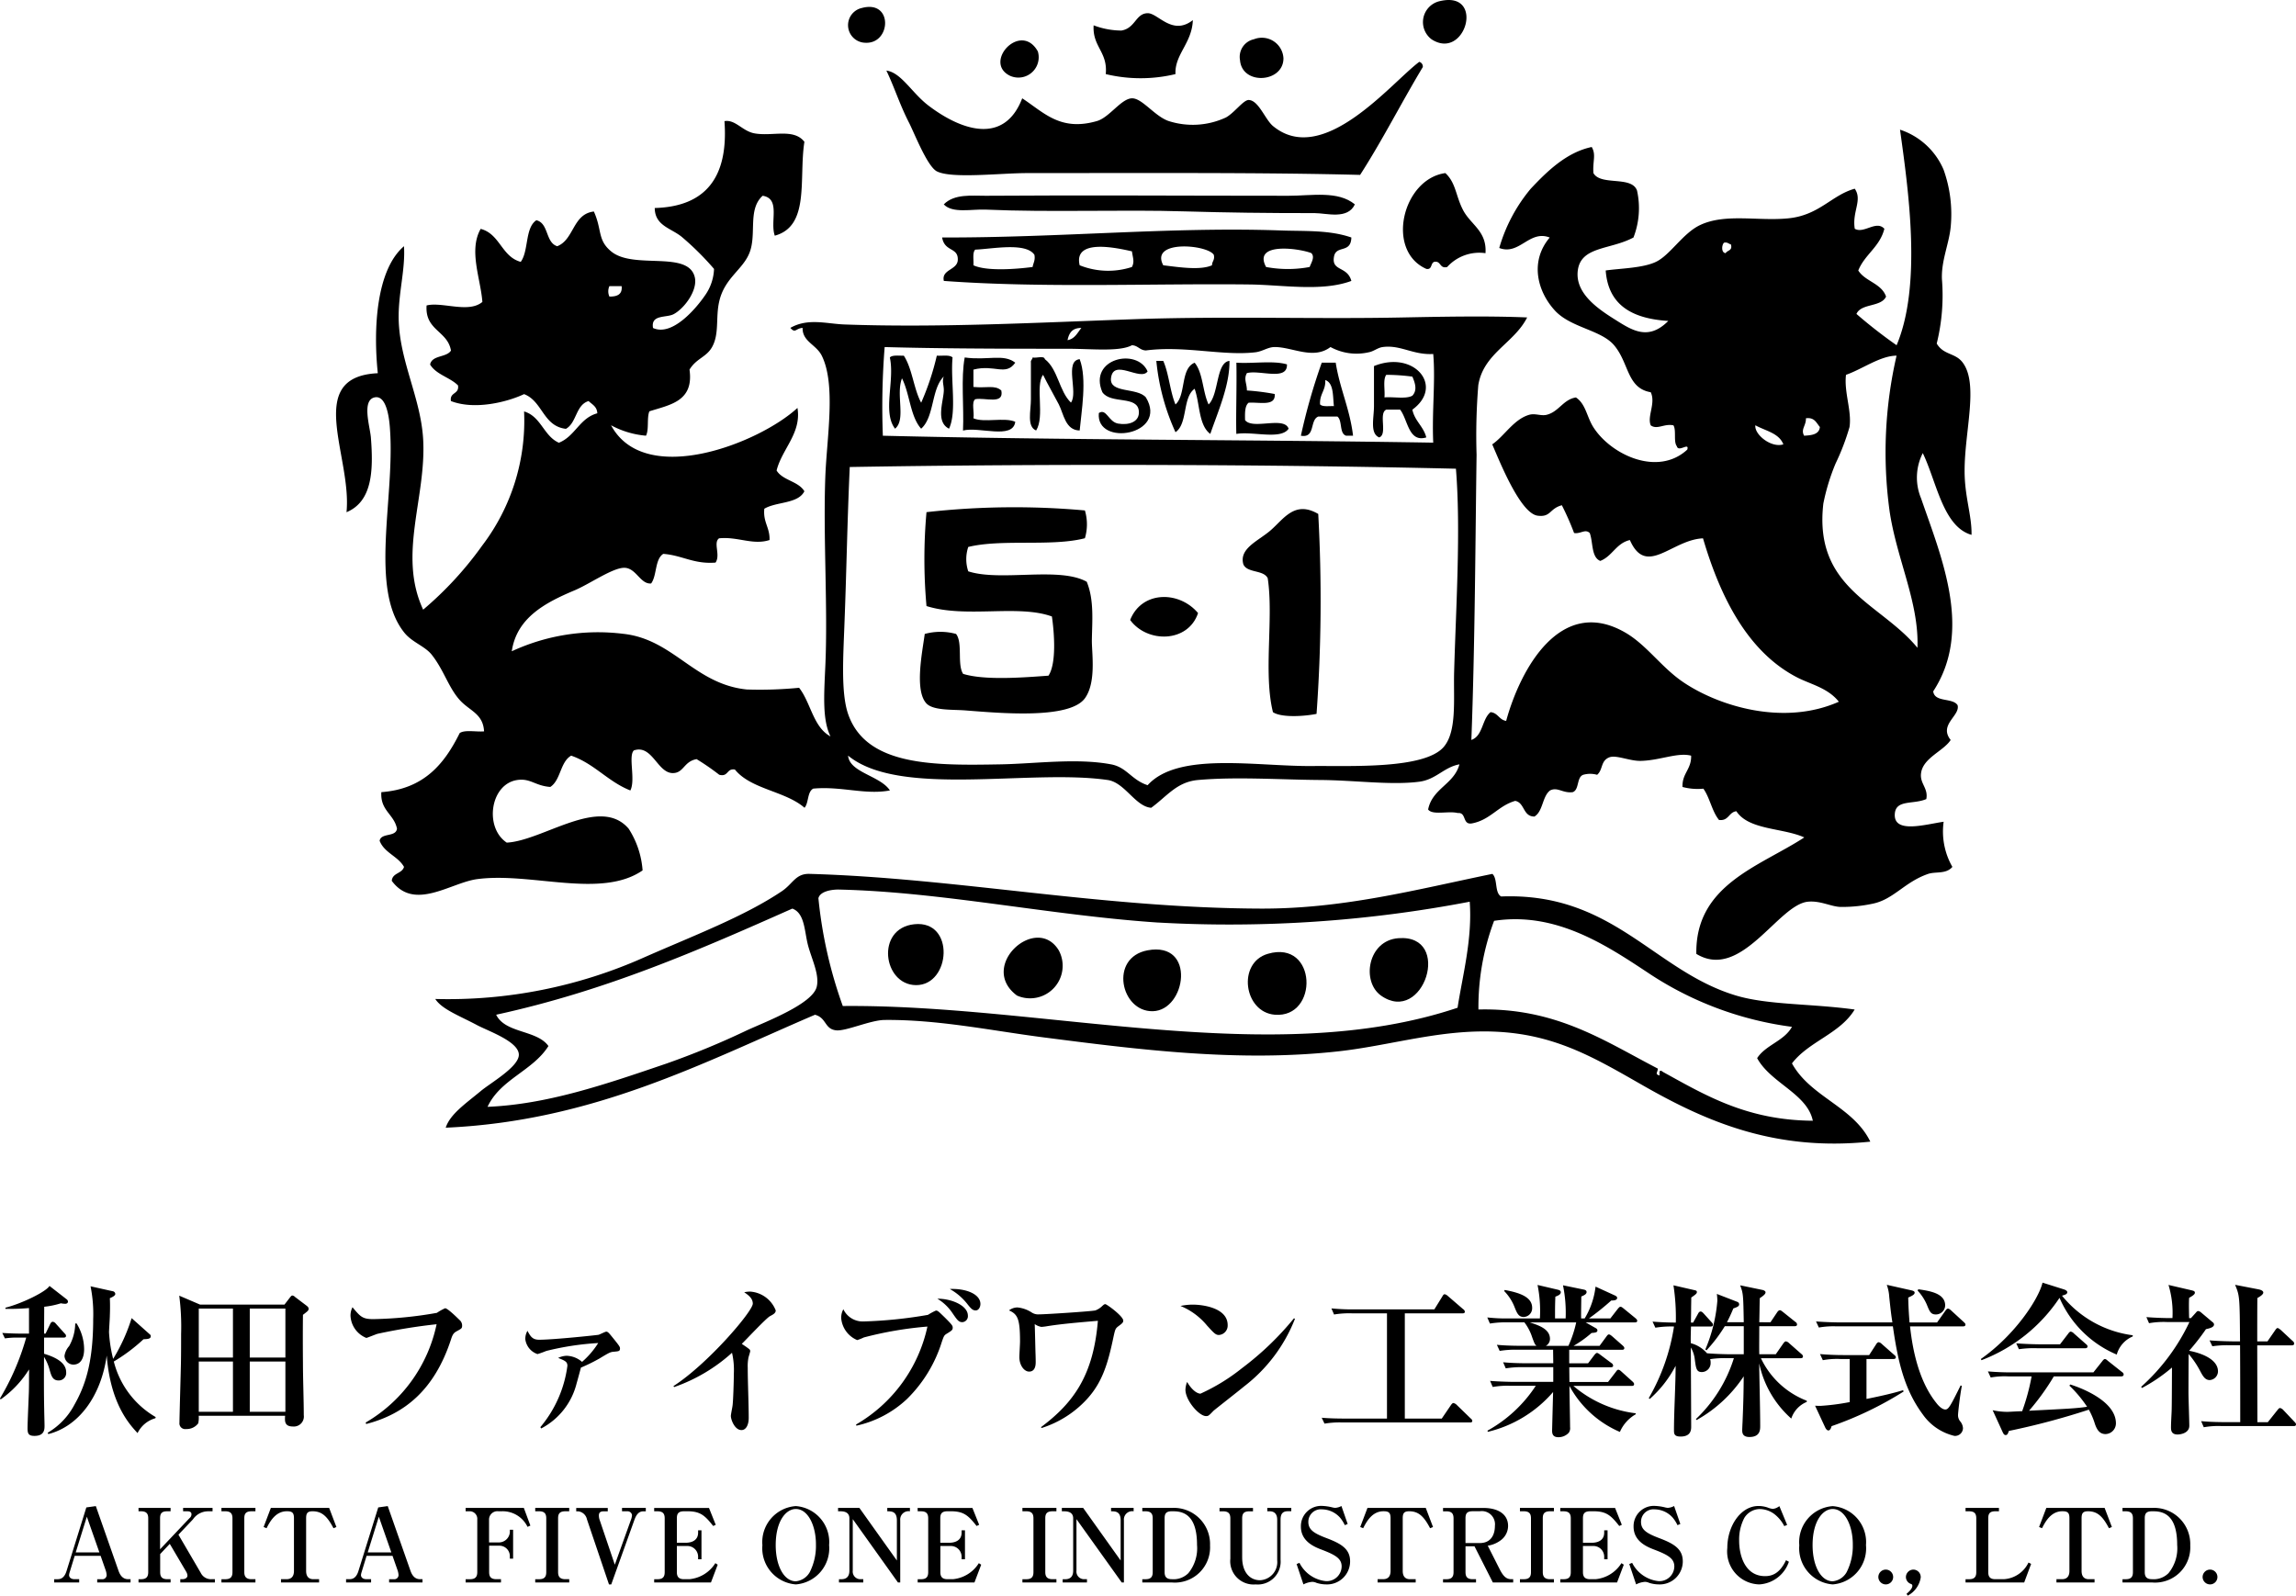 <svg xmlns="http://www.w3.org/2000/svg" width="194.88" height="135.449" viewBox="0 0 194.88 135.449">
  <g id="グループ_946" data-name="グループ 946" transform="translate(-1740.476 408.875)">
    <path id="パス_1400" data-name="パス 1400" d="M2312.311,28.215c3.849-.886,2.138,5.117-.732,3.244A1.825,1.825,0,0,1,2312.311,28.215Z" transform="translate(-449.599 -437)" fill-rule="evenodd"/>
    <path id="パス_1383" data-name="パス 1383" d="M2263.238,28.8c2.656-.707,2.478,3.057.3,2.955A1.494,1.494,0,0,1,2263.238,28.8Z" transform="translate(-449.599 -437)" fill-rule="evenodd"/>
    <path id="パス_1384" data-name="パス 1384" d="M2296.5,31.459a1.835,1.835,0,0,1,2.512,1.626c-.008,2.07-3.516,2.3-3.687.145A1.528,1.528,0,0,1,2296.5,31.459Z" transform="translate(-449.599 -437)" fill-rule="evenodd"/>
    <path id="パス_1385" data-name="パス 1385" d="M2278.165,32.489a1.725,1.725,0,0,1-2.359,2.07C2273.473,33.426,2276.717,29.892,2278.165,32.489Z" transform="translate(-449.599 -437)" fill-rule="evenodd"/>
    <path id="パス_1401" data-name="パス 1401" d="M2312.754,42.818c.894.826.869,1.891,1.482,3.1.656,1.294,2.052,1.8,1.924,3.7a3.663,3.663,0,0,0-3.253,1.175c-.57.136-.527-.358-.885-.443-.613-.111-.281.715-.886.6C2307.654,49.4,2309.127,43.312,2312.754,42.818Z" transform="translate(-449.599 -437)" fill-rule="evenodd"/>
    <path id="パス_1386" data-name="パス 1386" d="M2305.073,45.475c-.613,1.312-2.4.741-3.4.741-4.258,0-7.426-.043-10.942-.145-5.467-.17-11.445.094-17-.153-1.192-.051-2.81.341-3.551-.443.9-.919,2.4-.724,3.551-.732,8.371-.06,16.63,0,25.716,0C2301.412,44.743,2303.643,44.292,2305.073,45.475Z" transform="translate(-449.599 -437)" fill-rule="evenodd"/>
    <path id="パス_1387" data-name="パス 1387" d="M2266.789,58.316c.723,1.107.834,2.81,1.473,3.994a22.4,22.4,0,0,0,1.328-3.994c.468.034,1.09-.093,1.337.154-.187,1.933.375,4.606-.3,6.045-1.167-.579-.468-2.316-.443-3.244.009-.451-.17-.792,0-1.184-1.073,1.039-.792,3.441-1.924,4.428-.928-1.03-.963-2.971-1.627-4.274-.536,1.388.358,3.5-.587,4.274-1.082-1.4-.009-4.078-.443-6.045C2265.818,58.24,2266.363,58.333,2266.789,58.316Z" transform="translate(-449.599 -437)" fill-rule="evenodd"/>
    <path id="パス_1388" data-name="パス 1388" d="M2271.957,58.47c1.959.272,3.287-.341,4.292.442-.817,1.167-1.754.12-3.551.588v1.473c1.1.111,1.831-.187,2.367.3.256,1.243-1.405.571-2.214.741-.34.247-.059,1.124-.153,1.618.886.4,2.674-.111,3.551.3-.2,1.533-3.074.383-4.436.741C2271.906,62.642,2271.625,60.241,2271.957,58.47Z" transform="translate(-449.599 -437)" fill-rule="evenodd"/>
    <path id="パス_1389" data-name="パス 1389" d="M2280.975,62.3c.639-.843-.588-3.533.741-3.687.647,1.669.136,4.53,0,6.055-1.218-.017-1.354-1.4-1.771-2.214-.443-.852-.946-1.712-1.337-2.512-.69.928.17,3.525-.588,4.726-.809-.332-.443-1.652-.443-2.657v-3.1c-.042-.238.137-.255.145-.442.307.085.971-.188,1.039.144C2279.877,59.466,2279.97,61.339,2280.975,62.3Z" transform="translate(-449.599 -437)" fill-rule="evenodd"/>
    <path id="パス_1390" data-name="パス 1390" d="M2287.481,59.653c-.6.869-2.921-1.158-3.108.588-.128,1.294,2.222.758,2.963,1.618,1.941,3.21-4.275,4.232-3.994,1.328.647-.426.809.741,1.627.894.919.162,1.839-.136,1.771-1.039-.094-1.379-2.384-.579-3.1-1.626C2282.423,58.555,2286.6,57.61,2287.481,59.653Z" transform="translate(-449.599 -437)" fill-rule="evenodd"/>
    <path id="パス_1391" data-name="パス 1391" d="M2288.222,58.759h.587c.486,1.1.571,2.589,1.039,3.7.911-.818.4-3.049,1.626-3.543.716.852.673,2.47,1.184,3.543.886-.86.622-3.568,1.771-3.7.034,2.061-.988,4.334-1.626,6.2-1-.732-.877-2.563-1.329-3.832-1.047.733-.57,2.972-1.626,3.687A18.949,18.949,0,0,1,2288.222,58.759Z" transform="translate(-449.599 -437)" fill-rule="evenodd"/>
    <path id="パス_1392" data-name="パス 1392" d="M2295.017,58.912c1.379.094,3.15-.2,4.292.145.059,1.439-2.317.443-3.4.741-.29.519,0,.851,0,1.473a20.083,20.083,0,0,1,2.359.3c.1,1.082-1.295.673-2.214.741-.324.264-.315.869-.3,1.473.63.852,3.321-.358,3.695.732-.655.971-3.057.2-4.436.443C2294.966,63.442,2295.059,60.9,2295.017,58.912Z" transform="translate(-449.599 -437)" fill-rule="evenodd"/>
    <path id="パス_1402" data-name="パス 1402" d="M2302.119,62.455c.212.221.757.127,1.175.144-.1-.877-.009-1.958-.733-2.214C2302.612,61.271,2302.067,61.561,2302.119,62.455Zm1.328-3.543c.349,2.214,1.2,3.917,1.473,6.2h-.587c-.6-.187-.3-1.277-.741-1.626h-1.627c-.741.3-.221,1.848-1.473,1.626a50.8,50.8,0,0,1,1.771-6.2Z" transform="translate(-449.599 -437)" fill-rule="evenodd"/>
    <path id="パス_1403" data-name="パス 1403" d="M2307.585,61.859c.767-.068,1.831.161,2.368-.145.442-.468.23-1.09,0-1.618a17.008,17.008,0,0,0-2.214-.153C2307.441,60.343,2307.645,61.237,2307.585,61.859Zm2.368,1.039c.2.97.945,1.413,1.183,2.358-1.515.46-1.558-1.515-2.222-2.358h-1.175c-.682.306.136,2.1-.6,2.358-.809-.332-.443-1.652-.443-2.657V59.2C2310.08,57.822,2312.7,60.9,2309.953,62.9Z" transform="translate(-449.599 -437)" fill-rule="evenodd"/>
    <path id="パス_1393" data-name="パス 1393" d="M2301.965,71.753a134.086,134.086,0,0,1-.144,16.971c-.963.2-2.955.35-3.7-.144-.826-3.321.068-7.971-.443-11.368-.349-.733-1.746-.426-2.069-1.184-.375-1.311,1.183-1.95,2.214-2.8C2299,72.256,2299.913,70.553,2301.965,71.753Z" transform="translate(-449.599 -437)" fill-rule="evenodd"/>
    <path id="パス_1394" data-name="パス 1394" d="M2291.764,80.167c-.843,2.529-4.309,2.571-5.765.587C2286.987,78.259,2290.163,78.259,2291.764,80.167Z" transform="translate(-449.599 -437)" fill-rule="evenodd"/>
    <path id="パス_1405" data-name="パス 1405" d="M2267.674,106.581c3.491-.375,3.108,5.194.145,5.169C2265.017,111.724,2264.379,106.93,2267.674,106.581Z" transform="translate(-449.599 -437)" fill-rule="evenodd"/>
    <path id="パス_1406" data-name="パス 1406" d="M2308.769,107.765c4.641-.349,2.137,7.434-1.482,4.87C2305.618,111.443,2306.163,107.961,2308.769,107.765Z" transform="translate(-449.599 -437)" fill-rule="evenodd"/>
    <path id="パス_1407" data-name="パス 1407" d="M2276.394,112.635c-3.347-2.486,1.643-6.982,3.551-3.831A2.763,2.763,0,0,1,2276.394,112.635Z" transform="translate(-449.599 -437)" fill-rule="evenodd"/>
    <path id="パス_1408" data-name="パス 1408" d="M2287.481,108.795c4.147-.775,3.27,5.1.443,5.169C2285.2,114.023,2284.2,109.408,2287.481,108.795Z" transform="translate(-449.599 -437)" fill-rule="evenodd"/>
    <path id="パス_1409" data-name="パス 1409" d="M2297.682,109.093c4.2-1.235,4.351,5.484.588,5.169C2295.647,114.04,2295.068,109.859,2297.682,109.093Z" transform="translate(-449.599 -437)" fill-rule="evenodd"/>
    <path id="パス_1395" data-name="パス 1395" d="M2291.321,29.833c-.068,1.958-1.558,2.92-1.473,4.581a12.648,12.648,0,0,1-5.918,0c.179-1.9-1.141-2.308-1.03-4.139a6.7,6.7,0,0,0,2.358.443c1.192-.2,1.2-1.447,2.223-1.473C2288.366,29.228,2289.576,31.2,2291.321,29.833Z" transform="translate(-449.599 -437)" fill-rule="evenodd"/>
    <path id="パス_1396" data-name="パス 1396" d="M2310.54,33.375a.412.412,0,0,1,.3.443c-1.814,3.014-3.431,6.216-5.322,9.154-8.183-.213-18.052-.154-28.237-.154-2.307,0-6.412.494-7.68-.144-.818-.409-1.916-3.245-2.368-4.13-.8-1.559-1.243-3.015-1.924-4.428,1.252.162,2.154,1.882,3.551,2.955,2.708,2.069,6.42,3.448,7.979-.6,1.847,1.209,3.244,2.835,6.361,1.924,1.047-.315,2.043-1.9,2.954-1.924.86-.018,1.925,1.515,3.1,1.924a6.676,6.676,0,0,0,4.879-.3c.724-.4,1.473-1.482,1.925-1.482.843.017,1.4,1.661,2.069,2.214C2302.391,42.342,2308.156,35.155,2310.54,33.375Z" transform="translate(-449.599 -437)" fill-rule="evenodd"/>
    <path id="パス_1397" data-name="パス 1397" d="M2262.2,67.768c-.213,4.667-.273,8.763-.443,13.131-.1,2.844-.324,5.995.3,7.825,1.533,4.479,7.374,4.386,13.011,4.284,2.947-.06,6.412-.545,9.308,0,1.345.247,1.728,1.32,3.108,1.771,2.6-2.878,9.264-1.576,14.041-1.627,3.1-.034,9.444.29,11.087-1.618,1.133-1.319.826-4.01.886-6.352.153-5.5.579-12.041.153-17.269C2297.869,67.538,2278.727,67.487,2262.2,67.768Zm79.243-1.924c-.374-.962-1.524-1.141-2.376-1.618C2338.964,65.009,2340.42,66.176,2341.442,65.844Zm1.763-.733c.656-.034,1.277-.11,1.337-.74-.3-.341-.443-.835-1.184-.741C2343.375,64.286,2342.9,64.549,2343.205,65.111Zm7.246,6.344a36.54,36.54,0,0,1,.6-13.139c-1.388.009-2.9,1.141-4.292,1.627-.179,1.481.5,3.048.3,4.428a19.677,19.677,0,0,1-1.184,3.1,17.808,17.808,0,0,0-1.039,3.4c-.834,7.238,4.88,8.447,7.988,12.245C2352.972,79.255,2351.048,75.568,2350.451,71.455Zm-43.01-13.871c-.443.06-.758.366-1.184.443a4.614,4.614,0,0,1-3.253-.443c-1.456,1.107-3.219,0-4.734,0-.571,0-1.022.366-1.627.443-2.759.332-6.02-.579-9.307-.154-.528-.017-.664-.417-1.184-.442-1.064.57-3.406.3-5.466.3-5.655,0-11.045-.017-15.524-.145a64.247,64.247,0,0,0-.153,7.527c15.378.375,30.672.324,46.715.588-.119-2.657.2-5.22,0-7.527C2310.012,58.274,2308.948,57.38,2307.441,57.584ZM2280.686,57c.63-.11.843-.638,1.175-1.038C2281.248,55.966,2280.847,56.2,2280.686,57ZM2241.8,53.3c.647.008,1.115-.171,1.038-.886H2241.8A1.071,1.071,0,0,0,2241.8,53.3Zm94.749-3.687c.137-.264.6-.188.443-.741-.2-.043-.281-.213-.587-.145C2336.205,48.915,2336.154,49.6,2336.554,49.614Zm-78.2-9.444c-.485,3.142.486,7.144-2.512,7.962-.425-1.209.52-3.142-1.03-3.389-1.337,1.209-.426,3.406-1.192,5.015-.613,1.329-2.078,2.053-2.5,3.986-.306,1.345.026,2.724-.6,3.84-.485.869-1.328.954-1.916,1.916.384,2.7-1.652,2.98-3.406,3.542-.23.554-.017,1.559-.289,2.069a7.58,7.58,0,0,1-2.964-.885c2.879,5.348,12.6,1.507,15.822-1.473.357,2.137-1.32,3.491-1.771,5.313.519.852,1.847.9,2.358,1.763-.545,1.081-2.375.869-3.4,1.482-.119,1.149.477,1.583.443,2.656-1.405.46-2.7-.306-4.284-.144-.519.374.145,1.413-.3,2.06-1.865.145-2.827-.621-4.436-.74-.724.459-.528,1.839-1.03,2.512-.9.085-1.252-1.269-2.223-1.329s-3,1.38-4.283,1.916c-2.487,1.047-4.905,2.325-5.322,5.169a17.384,17.384,0,0,1,9.46-1.482c4.266.46,6.046,4.275,10.491,4.726a34.045,34.045,0,0,0,4.437-.145c1,1.278,1.192,3.338,2.665,4.13-.681-1.379-.562-3.355-.443-5.9.23-4.981-.187-10.925,0-16.085.119-3.338.928-7.868-.3-10.338-.477-.953-1.652-1.192-1.626-2.358-.6.042-.6.5-1.039,0,1.49-.852,3.057-.35,4.581-.29,8.047.29,16.452-.162,24.694-.451,7.715-.264,15.43.008,22.762-.145,3.108-.06,7.178-.145,10.5,0-1.1,2.188-3.712,3.04-4.147,5.756a53.024,53.024,0,0,0-.145,5.9c-.1,6.9-.136,16.154-.442,24.209.987-.34.894-1.762,1.626-2.358.63.051.724.655,1.328.741,1.193-4.369,4.59-10.636,10.057-7.528,1.865,1.056,3.117,3.006,5.024,4.275,3.057,2.043,8.524,3.687,13.156,1.626-.936-1.184-2.418-1.482-3.551-2.069-4.13-2.137-6.48-6.7-7.978-11.8-2.657.11-4.812,3.321-6.208.144-1.167.273-1.482,1.371-2.512,1.772-.775-.315-.6-1.584-.894-2.368-.392-.374-.775.094-1.329,0a23.365,23.365,0,0,0-1.039-2.358c-1.072.289-.919,1.038-2.06.885-1.482-.2-3.245-4.666-3.849-6.054,1.013-.69,1.814-2.112,3.108-2.5.511-.161,1,.1,1.473,0,1.065-.238,1.431-1.311,2.521-1.481.834.545.919,1.635,1.473,2.512,1.473,2.333,5.458,4.24,7.979,1.916.2-.665-.75.264-.886-.29-.3-.392-.026-1.354-.289-1.771-.784-.17-1.38.4-1.925,0-.324-.758.443-1.882,0-2.81-2.035-.349-1.822-2.461-3.108-3.985-1.107-1.312-3.67-1.482-5.024-2.947-1.524-1.66-2.137-4.2-.443-6.2-1.737-.681-2.563,1.542-4.283.886A13.79,13.79,0,0,1,2320,44.147c1.32-1.4,2.989-3.083,5.177-3.543.392.673.068,1.193.145,2.214.621,1.107,3.244.2,3.7,1.482a6.9,6.9,0,0,1-.3,3.985c-1.967,1.056-4.462.733-4.726,2.8-.247,1.916,1.678,3.236,3.1,4.13,1.473.928,2.861,1.882,4.581.153-3.014-.187-5.1-1.3-5.313-4.283,1.26-.179,3.176-.2,4.283-.741,1.192-.579,2.256-2.4,3.7-3.1,2.155-1.038,4.965-.323,7.537-.587,2.614-.264,3.678-1.984,5.62-2.512.672.979-.239,1.933,0,3.4.783.452,1.813-.757,2.512,0-.384,1.542-1.669,2.18-2.214,3.543.587.936,1.967,1.081,2.358,2.214-.417.911-2.111.553-2.512,1.473a41.607,41.607,0,0,0,3.407,2.657c2.145-5.084,1.021-13.054.289-18.3a6.084,6.084,0,0,1,3.7,3.4,11.234,11.234,0,0,1,.6,4.871c-.145,1.447-.809,2.861-.741,4.428a17.058,17.058,0,0,1-.443,5.458c.6,1.005,1.584.766,2.214,1.626,1.354,1.823.153,5.8.153,9.154-.008,2.214.622,3.8.588,5.459-2.427-.69-2.963-4.522-4.138-6.94a4.58,4.58,0,0,0-.145,3.84c1.711,4.973,4.411,11.223,1.03,16.383.119.963,1.652.52,2.069,1.176.239.9-1.626,1.652-.587,2.954-.613.946-2.342,1.516-2.512,2.81-.128.886.63,1.278.443,2.206-1.082.468-2.53.034-2.666,1.184-.2,1.805,2.546.97,4.139.74a6.044,6.044,0,0,0,.741,3.832c-.537.639-1.423.375-2.07.6-1.95.673-2.878,2.1-4.581,2.5a12.439,12.439,0,0,1-2.81.3c-.817-.009-1.737-.554-2.81-.443-2.538.264-5.663,6.744-9.461,4.428-.1-5.876,5.374-7.417,9.163-9.886-1.831-.826-4.709-.613-5.765-2.223-.656.077-.639.843-1.473.741-.6-.732-.775-1.882-1.328-2.657a4.985,4.985,0,0,1-1.772-.144c-.042-1.167.767-1.491.733-2.657-1.15-.3-2.649.409-4.284.443-.945.017-2.077-.528-2.665-.3-.749.3-.519,1.047-1.03,1.481a2.166,2.166,0,0,0-1.184,0c-.57.213-.315,1.26-.885,1.473-.852.111-1.286-.468-1.925-.144-.673.511-.587,1.771-1.328,2.214-.988,0-.809-1.167-1.627-1.329-1.456.409-2.111,1.627-3.7,1.916-.809.119-.418-.962-1.184-.885-.783-.2-2.137.212-2.512-.3.358-1.8,2.2-2.129,2.657-3.832-1.32.238-1.976,1.285-3.4,1.473-2.384.315-5.518-.128-8.421-.145-3.424-.026-7.1-.289-10.355,0-1.8.153-2.623,1.362-3.985,2.359-1.346-.1-2.24-2.155-3.7-2.359-6.565-.954-17.661,1.524-22.029-2.069.128,1.447,2.725,1.7,3.551,2.955-2.086.4-4.121-.375-6.506-.154-.519.273-.374,1.2-.741,1.627-1.626-1.422-4.547-1.559-5.909-3.245-.716-.127-.537.648-1.329.443a20.273,20.273,0,0,0-1.924-1.328c-1.116.2-1.082,1.218-2.069,1.183-1.269-.059-1.712-2.443-3.253-1.924-.5.468.162,2.5-.3,3.4-1.908-.75-3.049-2.274-5.024-2.955-.937.536-.877,2.078-1.771,2.657-1.286-.094-1.686-.758-2.81-.588-2.291.341-2.811,4.036-.886,5.314,3.082-.162,7.919-4.028,10.346-1.184a7.529,7.529,0,0,1,1.184,3.542c-3.534,2.436-9.461.128-14.042.741-2.248.3-5.331,2.742-7.247.145.051-.69.877-.6,1.039-1.184-.511-.911-1.669-1.183-2.069-2.214.119-.706,1.38-.289,1.473-1.03-.247-1.235-1.43-1.524-1.328-3.1,3.627-.264,5.364-2.418,6.65-5.015.443-.3,1.4-.085,2.069-.145-.085-1.516-1.226-1.729-2.069-2.665-.953-1.065-1.345-2.538-2.367-3.832-.588-.749-1.7-1.064-2.359-1.916-2.946-3.73-.792-11.3-1.183-17.124-.026-.375-.145-3.091-1.329-2.81-1.09.264-.374,2.478-.3,3.4.23,2.887.094,5.442-2.069,6.344.477-4.76-3.645-11.5,2.657-11.8-.4-3.823-.119-8.788,2.222-10.78.128,1.975-.494,4-.451,6.2.077,3.576,1.873,6.667,2.078,10.184.281,4.981-2.172,9.793,0,14.468a29.742,29.742,0,0,0,5.024-5.459,17.477,17.477,0,0,0,3.542-11.368c1.448.426,1.661,2.087,2.955,2.657,1.379-.545,1.754-2.095,3.261-2.5-.025-.579-.443-.75-.741-1.039-1.1.332-1,1.847-1.924,2.358-1.942-.221-1.976-2.35-3.551-2.946-1.465.69-4.215,1.363-6.208.588-.127-.775.724-.554.6-1.329-.69-.689-1.848-.911-2.368-1.771.162-.817,1.388-.579,1.771-1.184-.281-1.686-2.222-1.7-2.069-3.831,1.32-.333,3.568.689,4.735-.3-.145-1.976-1.184-4.377-.145-6.2,1.643.426,1.771,2.359,3.4,2.8.689-.928.349-2.887,1.328-3.534,1.064.256.758,1.89,1.771,2.206,1.448-.571,1.3-2.734,3.108-2.947.707,1.55.29,2.419,1.473,3.389,1.908,1.576,6.574-.136,7.1,2.214.239,1.082-.868,2.6-1.78,3.1-.621.349-1.975,0-1.771,1.184,1.644.757,3.7-1.712,4.437-2.8a4.141,4.141,0,0,0,.741-2.214,24.571,24.571,0,0,0-2.666-2.657c-.928-.809-2.35-.962-2.367-2.512,4.317-.119,6.267-2.6,5.918-7.374.911-.162,1.507.826,2.512,1.03C2255.625,39.736,2257.439,38.978,2258.358,40.17Z" transform="translate(-449.599 -437)" fill-rule="evenodd"/>
    <path id="パス_1398" data-name="パス 1398" d="M2297.537,50.789a10.005,10.005,0,0,0,3.7,0c.119-.341.468-.835.145-1.175C2300.441,49.222,2296.371,48.626,2297.537,50.789Zm-8.728-.145c1.456.179,3.159.434,4.139,0,0-.349.255-.434.153-.886C2292.564,48.881,2287.651,48.456,2288.809,50.644Zm-7.093,0a6.5,6.5,0,0,0,4.436.145c.239-.469.068-.792,0-1.329C2285.037,49.213,2281.154,48.294,2281.716,50.644Zm-8.865-1.328c-.255.247-.119.868-.153,1.328,1.133.528,3.67.324,5.024.145.051-.341.239-.554.153-1.031C2277.152,48.668,2274.256,49.264,2272.851,49.316Zm31.924-1.031c-.034,1.388-1.294.613-1.473,1.627-.23,1.268,1.133.783,1.473,2.06-2.52.937-5.875.324-8.719.3-8.218-.093-17.525.315-25.87-.3-.221-.987,1.141-.911,1.184-1.771.051-1.115-1.116-.664-1.329-1.916,10.27.017,19.39-.919,28.671-.6C2300.714,47.766,2302.859,47.621,2304.775,48.285Z" transform="translate(-449.599 -437)" fill-rule="evenodd"/>
    <path id="パス_1399" data-name="パス 1399" d="M2282.159,71.455a4.127,4.127,0,0,1,0,2.359c-2.819.732-7.051.043-9.9.741a3.251,3.251,0,0,0,0,2.069c2.751.894,7.715-.426,10.057.886.647,1.567.451,3.414.434,5.015,0,1.107.375,3.534-.587,4.871-1.312,1.814-7.238,1.26-10.2,1.03-1.081-.076-2.682.017-3.253-.587-1.03-1.1-.349-4.369-.144-5.9a5.012,5.012,0,0,1,2.657,0c.587.749.076,2.588.6,3.389,1.83.57,5.168.306,7.246.153.681-1.03.5-3.585.29-5.024-2.879-1.047-7.289.17-10.645-.886a44.656,44.656,0,0,1,0-7.97A66.787,66.787,0,0,1,2282.159,71.455Z" transform="translate(-449.599 -437)" fill-rule="evenodd"/>
    <path id="パス_1404" data-name="パス 1404" d="M2330.2,110.864c-3.679-2.435-8-5.381-13.309-4.572a20.787,20.787,0,0,0-1.329,7.527c6.608-.162,10.712,2.682,15.226,5.016-.017.366-.281.459.153.587-.043-.426.034-.5.289-.3,3.619,1.993,7.128,4.1,12.714,4.139-.469-2.291-3.585-3.2-4.726-5.314.741-1.133,2.29-1.448,2.955-2.657A28.69,28.69,0,0,1,2330.2,110.864Zm-98.011,3.4c.775,1.592,3.457,1.277,4.436,2.657-1.328,2.111-4.079,2.81-5.168,5.16,5.049-.213,9.886-1.865,15.225-3.687a68.624,68.624,0,0,0,6.795-2.81c1.6-.733,5.561-2.231,5.918-3.687.256-1.039-.434-2.368-.741-3.543s-.264-2.716-1.328-3.1C2249.451,108.752,2241.541,112.227,2232.191,114.262Zm56.175-7.826c-9.154-.613-18.325-2.6-27.053-2.8-.562-.017-1.618.119-1.771.732a37.909,37.909,0,0,0,2.069,9.154c17.056-.162,36.488,5.407,52.182.145.409-2.674,1.269-5.825,1.03-9A108.337,108.337,0,0,1,2288.366,106.436Zm28.382-4.13c.468.418.17,1.6.741,1.916,9.52-.366,12.969,6.327,19.951,8.413,2.708.809,6.352.673,10.057,1.184-1.244,2.061-3.892,2.7-5.322,4.573,1.575,2.861,5.2,3.661,6.65,6.642-8.072.843-13.9-1.695-19.219-4.726-4.777-2.725-8.515-5.024-15.225-4.573-3.645.247-7.094,1.226-10.636,1.626-8.524.954-17.065-.144-25.137-1.183-4.4-.571-8.89-1.516-13.446-1.473-1.209.008-3.321.987-4.138.877-.971-.119-.784-1.056-1.772-1.32-9.486,4.062-18.835,9.035-31.344,9.588.366-1.141,1.669-2.027,2.963-3.1.843-.707,3.244-2.061,3.244-3.092,0-1.115-2.554-1.992-3.542-2.512-1.5-.8-2.989-1.345-3.551-2.222a40.816,40.816,0,0,0,17.737-3.534c4.233-1.865,8.465-3.457,11.675-5.611.945-.631,1.167-1.516,2.367-1.474,12.4.349,24.78,2.9,38.285,2.947C2304.1,105.278,2310.259,103.643,2316.748,102.306Z" transform="translate(-449.599 -437)" fill-rule="evenodd"/>
    <path id="パス_1411" data-name="パス 1411" d="M-85.429,0V-.277h-.2c-.511,0-.719-.416-.832-.745l-1.915-5.46-.806.113-1.681,5.4c-.208.676-.589.693-.789.693h-.26V0h2.123V-.277h-.39c-.295,0-.468-.147-.468-.355a1.1,1.1,0,0,1,.052-.243l.425-1.387h2.2l.433,1.239a1.479,1.479,0,0,1,.078.4.355.355,0,0,1-.4.347h-.4V0Zm-2.644-2.548h-2.011l.945-3.034ZM-78.27,0V-.277h-.295a.968.968,0,0,1-.91-.546l-1.889-3.233,1.231-1.3a1.56,1.56,0,0,1,1.283-.685h.381v-.286h-2.5v.286h.373c.225,0,.338.087.338.251a.412.412,0,0,1-.165.329l-2.5,2.644V-5.443c0-.416.139-.6.615-.6h.277v-.286h-2.722v.286h.2c.477,0,.624.208.624.6V-.875c0,.416-.182.6-.624.6h-.2V0h2.722V-.277H-82.3c-.459,0-.615-.2-.615-.6V-2.41l.815-.867,1.4,2.375a.707.707,0,0,1,.1.321c0,.165-.165.3-.407.3h-.2V0Zm3.441,0V-.277h-.321c-.442,0-.624-.191-.624-.6V-5.443c0-.355.1-.6.624-.6h.321v-.286h-2.886v.286h.321c.477,0,.615.217.615.6V-.875c0,.416-.173.6-.615.6h-.321V0Zm6.873-4.706-.615-1.621H-73.52l-.615,1.621.251.1c.286-.563.763-1.439,1.725-1.439.468,0,.6.139.6.6V-.979c0,.4-.165.7-.624.7h-.477V0h3.233V-.277h-.485c-.433,0-.615-.277-.615-.7V-5.443c0-.416.1-.6.546-.6.789,0,1.248.425,1.777,1.439ZM-60.649,0V-.277h-.2c-.511,0-.719-.416-.832-.745L-63.6-6.483l-.806.113-1.681,5.4c-.208.676-.589.693-.789.693h-.26V0h2.123V-.277h-.39c-.295,0-.468-.147-.468-.355a1.1,1.1,0,0,1,.052-.243l.425-1.387h2.2l.433,1.239a1.479,1.479,0,0,1,.078.4.355.355,0,0,1-.4.347h-.4V0Zm-2.644-2.548H-65.3l.945-3.034Zm11.8-2.28-.555-1.5h-4.94v.286h.295a.644.644,0,0,1,.693.7V-.875c0,.416-.182.6-.624.6h-.364V0h3V-.277h-.381c-.468,0-.624-.2-.624-.6V-3.12h.9a.887.887,0,0,1,.858.858v.243h.277V-4.472h-.277v.225a.94.94,0,0,1-.988.849H-55V-5.3a.71.71,0,0,1,.78-.745h.338a2.344,2.344,0,0,1,2.149,1.326ZM-48.195,0V-.277h-.321c-.442,0-.624-.191-.624-.6V-5.443c0-.355.1-.6.624-.6h.321v-.286h-2.886v.286h.321c.477,0,.615.217.615.6V-.875c0,.416-.173.6-.615.6h-.321V0Zm6.5-6.041v-.286h-2.019v.286h.442a.378.378,0,0,1,.407.329,1.421,1.421,0,0,1-.1.416l-1.361,3.788-1.309-3.866a1.266,1.266,0,0,1-.043-.3c0-.208.069-.364.407-.364h.347v-.286h-2.678v.286h.165a.855.855,0,0,1,.745.676l1.872,5.53h.191l1.959-5.46c.147-.416.355-.745.754-.745Zm.711,0h.277c.451,0,.615.191.615.6V-.875c0,.416-.173.6-.615.6h-.277V0h4.819l.572-1.508-.2-.13a2.914,2.914,0,0,1-2.2,1.361h-.451c-.442,0-.615-.191-.615-.6V-3.094h.841a.911.911,0,0,1,.962.893v.234h.286V-4.429h-.286v.2c0,.667-.555.858-1.049.858h-.754V-5.443c0-.39.121-.6.615-.6h.3c1.092,0,1.482.381,2.167,1.248l.217-.1-.572-1.43h-4.654Zm14.847,2.878a3.062,3.062,0,0,0-2.826-3.32A3.063,3.063,0,0,0-31.8-3.164,3.078,3.078,0,0,0-28.962.165,3.071,3.071,0,0,0-26.136-3.164Zm-1.118-.069a4.922,4.922,0,0,1-.529,2.366A1.526,1.526,0,0,1-28.962-.1c-1,0-1.707-1.3-1.707-3.068,0-2.054.875-3.068,1.707-3.068C-27.913-6.232-27.254-4.8-27.254-3.233ZM-20.1,0V-5.27a.708.708,0,0,1,.823-.771v-.286H-21.2v.286c.355,0,.815,0,.815.771v3.406l-3.181-4.464h-1.811v.286h.182c.243,0,.78.026.78.6v4.438c0,.468-.217.728-.676.728H-25.3V0h2.063V-.277h-.225a.648.648,0,0,1-.667-.728V-5.374L-20.294,0Zm1.482-6.041h.277c.451,0,.615.191.615.6V-.875c0,.416-.173.6-.615.6h-.277V0H-13.8l.572-1.508-.2-.13a2.914,2.914,0,0,1-2.2,1.361h-.451c-.442,0-.615-.191-.615-.6V-3.094h.841a.911.911,0,0,1,.962.893v.234h.286V-4.429h-.286v.2c0,.667-.555.858-1.049.858H-16.7V-5.443c0-.39.121-.6.615-.6h.3c1.092,0,1.482.381,2.167,1.248l.217-.1-.572-1.43h-4.654ZM-6.843,0V-.277h-.321c-.442,0-.624-.191-.624-.6V-5.443c0-.355.1-.6.624-.6h.321v-.286H-9.729v.286h.321c.477,0,.615.217.615.6V-.875c0,.416-.173.6-.615.6h-.321V0Zm5.729,0V-5.27A.708.708,0,0,1-.29-6.041v-.286H-2.206v.286c.355,0,.815,0,.815.771v3.406L-4.572-6.327H-6.383v.286H-6.2c.243,0,.78.026.78.6v4.438c0,.468-.217.728-.676.728h-.217V0h2.063V-.277h-.225a.648.648,0,0,1-.667-.728V-5.374L-1.3,0ZM.446,0h2.5a2.988,2.988,0,0,0,3.25-3.138,3.071,3.071,0,0,0-3.224-3.19H.446v.286H.715c.442,0,.615.182.615.6V-.875c0,.4-.156.6-.615.6H.446ZM3.107-6.041c1.17,0,1.985.7,1.985,2.86A3.333,3.333,0,0,1,4.355-.789a1.774,1.774,0,0,1-1.4.511c-.442,0-.615-.191-.615-.6V-5.443c0-.407.13-.6.615-.6Zm9.985-.286H11.055v.286h.2c.451,0,.641.286.641.711v3.441a1.538,1.538,0,0,1-1.456,1.7c-.832,0-1.517-.633-1.517-1.95v-3.3c0-.416.147-.6.624-.6h.295v-.286H7v.286h.295c.468,0,.624.2.624.6v3.424A1.979,1.979,0,0,0,10.067.165a1.94,1.94,0,0,0,2.115-2.1v-3.4c0-.477.173-.711.615-.711h.295Zm4.992,4.533c0-1.049-.754-1.5-1.993-1.967-1.049-.4-1.551-.7-1.551-1.378a1.059,1.059,0,0,1,1.17-1.066,2.079,2.079,0,0,1,1.517.7,2.863,2.863,0,0,1,.407.641l.243-.1-.529-1.525a1.264,1.264,0,0,1-.537.156,1.344,1.344,0,0,1-.217-.035,4.2,4.2,0,0,0-.875-.13,1.72,1.72,0,0,0-1.811,1.759c0,1.283,1.2,1.742,1.794,1.967,1.1.425,1.664.728,1.664,1.413A1.265,1.265,0,0,1,16.03-.113a2.838,2.838,0,0,1-2.245-1.551l-.243.1L14.123.165a1.9,1.9,0,0,1,.763-.217.917.917,0,0,1,.347.087,2.788,2.788,0,0,0,.832.13A1.954,1.954,0,0,0,18.084-1.794Zm7.038-2.912-.615-1.621H19.558l-.615,1.621.251.1c.286-.563.763-1.439,1.725-1.439.468,0,.6.139.6.6V-.979c0,.4-.165.7-.624.7h-.477V0h3.233V-.277h-.485c-.433,0-.615-.277-.615-.7V-5.443c0-.416.1-.6.546-.6.789,0,1.248.425,1.777,1.439ZM31.926,0V-.277H31.8c-.347,0-.641-.1-1.005-.815L29.768-3.12a2.445,2.445,0,0,0,1.153-.5A1.52,1.52,0,0,0,31.493-4.8c0-.936-.763-1.525-2.106-1.525H25.972v.286h.277c.468,0,.615.208.615.6V-.875c0,.425-.182.6-.615.6h-.277V0h2.8V-.277h-.277c-.459,0-.615-.2-.615-.6V-3.068h.763L30.2,0ZM30.375-4.81C30.375-4,30-3.346,29.1-3.346H27.878v-2.1c0-.416.139-.6.615-.6H29.1A1.117,1.117,0,0,1,30.375-4.81ZM35.384,0V-.277h-.321c-.442,0-.624-.191-.624-.6V-5.443c0-.355.1-.6.624-.6h.321v-.286H32.5v.286h.321c.477,0,.615.217.615.6V-.875c0,.416-.173.6-.615.6H32.5V0Zm.537-6.041H36.2c.451,0,.615.191.615.6V-.875c0,.416-.173.6-.615.6h-.277V0h4.819l.572-1.508-.2-.13a2.914,2.914,0,0,1-2.2,1.361h-.451c-.442,0-.615-.191-.615-.6V-3.094h.841a.911.911,0,0,1,.962.893v.234h.286V-4.429h-.286v.2c0,.667-.555.858-1.049.858h-.754V-5.443c0-.39.121-.6.615-.6h.3c1.092,0,1.482.381,2.167,1.248l.217-.1-.572-1.43H35.922Zm10.4,4.247c0-1.049-.754-1.5-1.993-1.967-1.049-.4-1.551-.7-1.551-1.378a1.059,1.059,0,0,1,1.17-1.066,2.079,2.079,0,0,1,1.517.7,2.863,2.863,0,0,1,.407.641l.243-.1-.529-1.525a1.264,1.264,0,0,1-.537.156,1.344,1.344,0,0,1-.217-.035,4.2,4.2,0,0,0-.875-.13,1.72,1.72,0,0,0-1.811,1.759c0,1.283,1.2,1.742,1.794,1.967,1.1.425,1.664.728,1.664,1.413A1.265,1.265,0,0,1,44.268-.113a2.838,2.838,0,0,1-2.245-1.551l-.243.1L42.361.165a1.9,1.9,0,0,1,.763-.217.917.917,0,0,1,.347.087,2.788,2.788,0,0,0,.832.13A1.954,1.954,0,0,0,46.322-1.794Zm9.005.035-.243-.13c-.537,1.144-1.2,1.352-1.777,1.352-1.7,0-2.2-1.742-2.2-3.008a3.967,3.967,0,0,1,.433-1.924,1.565,1.565,0,0,1,1.326-.763,2.114,2.114,0,0,1,1.352.529,3.026,3.026,0,0,1,.719.919l.243-.1-.659-1.595a1.34,1.34,0,0,1-.3.173,1.081,1.081,0,0,1-.269.061A1.836,1.836,0,0,1,53.5-6.37a2.5,2.5,0,0,0-.754-.121c-1.517,0-2.644,1.716-2.644,3.545A2.8,2.8,0,0,0,52.814.165,2.826,2.826,0,0,0,55.328-1.759Zm6.544-1.4a3.062,3.062,0,0,0-2.826-3.32,3.063,3.063,0,0,0-2.834,3.32A3.078,3.078,0,0,0,59.046.165,3.071,3.071,0,0,0,61.872-3.164Zm-1.118-.069a4.922,4.922,0,0,1-.529,2.366A1.526,1.526,0,0,1,59.046-.1c-1,0-1.707-1.3-1.707-3.068,0-2.054.875-3.068,1.707-3.068C60.095-6.232,60.753-4.8,60.753-3.233ZM64.177-.459a.629.629,0,0,0-.624-.633.636.636,0,0,0-.633.633.635.635,0,0,0,.633.624A.627.627,0,0,0,64.177-.459Zm2.34.043a.634.634,0,0,0-.624-.676.642.642,0,0,0-.633.633.626.626,0,0,0,.416.581c.069.026.13.052.13.165,0,.147-.113.364-.494.676l.1.156A2.116,2.116,0,0,0,66.517-.416Zm6.639-5.911H70.322v.286h.295c.468,0,.615.2.615.6V-.875c0,.416-.173.6-.615.6h-.295V0H75.3l.589-1.577-.225-.113a2.479,2.479,0,0,1-2.1,1.413h-.7c-.416,0-.615-.156-.615-.6V-5.443c0-.416.139-.6.615-.6h.295Zm9.586,1.621-.615-1.621H77.178l-.615,1.621.251.1c.286-.563.763-1.439,1.725-1.439.468,0,.6.139.6.6V-.979c0,.4-.165.7-.624.7h-.477V0h3.233V-.277h-.485c-.433,0-.615-.277-.615-.7V-5.443c0-.416.1-.6.546-.6.789,0,1.248.425,1.777,1.439ZM83.644,0h2.5a2.988,2.988,0,0,0,3.25-3.138,3.071,3.071,0,0,0-3.224-3.19H83.644v.286h.269c.442,0,.615.182.615.6V-.875c0,.4-.156.6-.615.6h-.269ZM86.3-6.041c1.17,0,1.985.7,1.985,2.86a3.333,3.333,0,0,1-.737,2.392,1.774,1.774,0,0,1-1.4.511c-.442,0-.615-.191-.615-.6V-5.443c0-.407.13-.6.615-.6ZM91.7-.459a.629.629,0,0,0-.624-.633.636.636,0,0,0-.633.633.635.635,0,0,0,.633.624A.627.627,0,0,0,91.7-.459Z" transform="translate(1836.986 -274.544)"/>
    <path id="パス_1410" data-name="パス 1410" d="M-84.308-.546a7.6,7.6,0,0,1-3.556-4.718,14.729,14.729,0,0,0,2.52-1.89c.294-.014.616-.014.616-.252a.164.164,0,0,0-.07-.154l-1.554-1.386A15.269,15.269,0,0,1-87.92-5.488a11.752,11.752,0,0,1-.35-2.254c0-.21.07-1.19.07-1.414.028-.7.014-1.176,0-1.484.266-.112.462-.224.462-.364a.253.253,0,0,0-.21-.224l-1.89-.42a11.846,11.846,0,0,1,.224,2.772c0,3.92-.77,5.824-1.6,7.294A6,6,0,0,1-93.478.784l.056.112c2.6-.658,4.48-3.248,4.956-6.664.322,4.116,1.932,5.838,2.618,6.58a2.412,2.412,0,0,1,1.512-1.26Zm-6.076-5.768A4.182,4.182,0,0,0-91.028-8.5l-.112.014a4.012,4.012,0,0,1-.518,1.918,1.588,1.588,0,0,0-.392.826A.77.77,0,0,0-91.308-5C-90.384-5-90.384-6.132-90.384-6.314Zm-1.372-4.032a.257.257,0,0,0-.112-.2l-1.456-1.134c-.28.49-2.352,1.5-3.738,1.848v.1a19.555,19.555,0,0,0,2-.07v2.17h-.686c-.308,0-.952-.014-1.582-.056l.224.462A6.63,6.63,0,0,1-96-7.294h.7a21.259,21.259,0,0,1-2.226,5.166l.056.084A8.869,8.869,0,0,0-95.06-4.592a4.161,4.161,0,0,1,0,.42c0,.5,0,1.008-.014,1.512-.014.434-.112,2.576-.112,3.052,0,.448.07.658.588.658.854,0,.854-.56.854-.882,0-.182-.028-1.12-.028-1.33-.028-1.344-.028-2.646-.014-4.494a4.088,4.088,0,0,1,.448,1.008c.168.6.266.994.8.994a.633.633,0,0,0,.63-.7c0-.77-.8-1.246-1.876-1.568V-7.294h1.652c.084,0,.21-.014.21-.14,0-.084-.028-.126-.126-.224l-.742-.826a.4.4,0,0,0-.252-.154c-.112,0-.182.112-.21.168l-.406.84h-.126l.014-2.282a7.186,7.186,0,0,0,1.414-.294,1.947,1.947,0,0,0,.378.042C-91.9-10.164-91.756-10.206-91.756-10.346Zm20.426.6c0-.084-.042-.154-.168-.252l-.98-.742a.408.408,0,0,0-.224-.126c-.056,0-.1.028-.2.154l-.476.616h-7.168l-1.764-.756A20.277,20.277,0,0,1-82.152-7.6c0,.812,0,1.624-.014,2.422s-.126,4.606-.126,5.1a.487.487,0,0,0,.56.546A1.225,1.225,0,0,0-80.7-.014a2.135,2.135,0,0,0,.042-.644h7.336a2.168,2.168,0,0,0-.014.294c0,.406.182.616.672.616a.85.85,0,0,0,.924-.966c0-1.218-.07-3.164-.07-4.382-.014-1.638-.014-2.926,0-4.13C-71.372-9.562-71.33-9.6-71.33-9.744ZM-73.3-5.6h-3.024V-9.758H-73.3Zm-4.452,0h-2.9V-9.758h2.9ZM-73.3-.994h-3.024v-4.27H-73.3Zm-4.452,0h-2.9v-4.27h2.9ZM-58.3-8.33a.612.612,0,0,0-.224-.462c-.182-.182-1.008-.994-1.218-.994a4.4,4.4,0,0,0-.7.392,33.821,33.821,0,0,1-5.4.532c-.924,0-1.092-.21-1.764-1.008a1.559,1.559,0,0,0-.168.714,2.136,2.136,0,0,0,1.344,1.89c.056,0,.8-.308.952-.35a47.618,47.618,0,0,1,5.012-.812,12.649,12.649,0,0,1-6.02,8.344l.042.126c3.262-.84,5.81-2.9,7.21-7.21.14-.448.266-.546.462-.658C-58.338-8.064-58.3-8.078-58.3-8.33Zm13.4,1.946c0-.14-.084-.252-.826-1.162-.154-.182-.238-.252-.336-.252s-.546.238-.658.266-3.822.42-5.04.42c-.546,0-.728-.252-.994-.756a1.338,1.338,0,0,0-.182.714A1.529,1.529,0,0,0-51.9-5.894a7.862,7.862,0,0,0,.742-.266,23.782,23.782,0,0,1,4.41-.672,7.156,7.156,0,0,1-1.372,1.6,2.093,2.093,0,0,0-1.3-.518,1.735,1.735,0,0,0-.728.182c.588.238.784.322.784.672A10.114,10.114,0,0,1-51.66.308l.07.112a5.939,5.939,0,0,0,3.01-3.836c.056-.182.308-1.12.364-1.33a14.845,14.845,0,0,0,1.568-.77c.826-.5.924-.546,1.176-.574C-45-6.132-44.9-6.132-44.9-6.384ZM-31.682-9.6a2.509,2.509,0,0,0-2.184-1.6,2.618,2.618,0,0,0-.49.056c.322.224.728.5.728.966,0,.658-3.836,5.138-6.734,7l.056.084a14.343,14.343,0,0,0,4.914-2.912,6.481,6.481,0,0,1,.154,1.792c0,.6-.056,2.394-.112,2.716-.014.126-.14.728-.14.854,0,.308.322,1.2.9,1.2.392,0,.616-.448.616-1.036,0-1.176-.084-3.08-.084-4.27a3.637,3.637,0,0,1,.07-.882c.014-.042.14-.462.14-.5,0-.126-.056-.168-.154-.238-.182-.14-.378-.266-.56-.392.378-.364,2.058-2.17,2.394-2.352C-31.906-9.254-31.682-9.366-31.682-9.6Zm17.374-.546c0-.826-1.19-1.33-2.6-1.274a4.977,4.977,0,0,1,1.456,1.232c.35.448.49.588.742.588S-14.308-9.884-14.308-10.15Zm-1.064.994c0-.882-1.428-1.456-2.59-1.442a4.027,4.027,0,0,1,1.26,1.19c.434.63.546.8.868.8A.507.507,0,0,0-15.372-9.156ZM-16.66-8.134c0-.168-.056-.252-.658-.854-.56-.546-.616-.6-.77-.6a5.277,5.277,0,0,0-.672.364,37.744,37.744,0,0,1-5.474.56A1.817,1.817,0,0,1-25.942-9.7a1.489,1.489,0,0,0-.182.756,2.222,2.222,0,0,0,1.358,1.862,3.893,3.893,0,0,0,.56-.224,31.208,31.208,0,0,1,5.4-.924A12.709,12.709,0,0,1-24.864.084l.028.1a9.123,9.123,0,0,0,4.284-2.254A11.64,11.64,0,0,0-17.584-6.93c.168-.49.2-.56.406-.686C-16.744-7.882-16.66-7.938-16.66-8.134Zm14.476-.6c0-.378-1.4-1.4-1.526-1.4-.07,0-.126.042-.238.14a1.664,1.664,0,0,1-.6.392c-.35.084-4.228.336-4.788.336a1,1,0,0,1-.588-.14,2.693,2.693,0,0,0-1.246-.448,1.2,1.2,0,0,0-.714.252c.742.322.938.728.938,2.646,0,.2-.056,1.106-.056,1.316,0,.714.42,1.232.826,1.232.56,0,.56-.63.56-.826,0-.014,0-.322-.014-.672-.014-.308-.056-2.408-.07-2.534a1.464,1.464,0,0,0,.56.238c.07,0,.308-.028.392-.042,1.246-.21,2.94-.35,4.41-.476-.378,4.578-2.016,6.93-4.83,9.03l.056.07A8.834,8.834,0,0,0-5.278-2.058C-3.962-3.486-3.486-5.082-3.01-7.364c.14-.63.154-.7.42-.9C-2.254-8.512-2.184-8.582-2.184-8.736Zm8.862.378c0-1.484-2.17-1.736-2.954-1.736a5.118,5.118,0,0,0-1.05.112A5.745,5.745,0,0,1,4.928-8.316c.588.644.728.8,1.008.8A.8.8,0,0,0,6.678-8.358ZM12.39-8.89l-.084-.042A25.2,25.2,0,0,1,7.882-4.69,16.433,16.433,0,0,1,4.368-2.534c-.056,0-.546-.014-1.134-.994a2,2,0,0,0-.14.658c0,.9,1.148,2.24,1.75,2.24.2,0,.238-.042.63-.448.084-.084,2.2-1.736,2.6-2.072A13.374,13.374,0,0,0,12.39-8.89ZM27.44-.224c0-.084-.056-.14-.14-.21L26.1-1.6a.547.547,0,0,0-.266-.14c-.07,0-.154.1-.21.182L24.85-.42H21.714V-9.352H26.6c.07,0,.21,0,.21-.14a.287.287,0,0,0-.14-.21l-1.3-1.12a.6.6,0,0,0-.266-.154c-.1,0-.154.1-.21.2L24.22-9.688H17.472a18.883,18.883,0,0,1-1.988-.084l.224.518a7.879,7.879,0,0,1,1.512-.1H20.2V-.42H16.66c-.672,0-1.33-.014-2-.07l.238.5a7.636,7.636,0,0,1,1.512-.1H27.23C27.3-.084,27.44-.084,27.44-.224Zm5.082-9.6c0-.91-1.036-1.274-2.324-1.512l-.056.084A4.069,4.069,0,0,1,31-9.954c.238.6.364.91.812.91A.744.744,0,0,0,32.522-9.828ZM41.44-8.722c0-.07-.042-.126-.154-.224l-.994-.812c-.154-.126-.21-.154-.28-.154s-.154.1-.224.182l-.63.812h-1.82a22.064,22.064,0,0,0,1.9-1.526c.126,0,.5.014.5-.224,0-.084-.084-.154-.21-.21l-1.624-.742a6.721,6.721,0,0,1-.924,2.7H36.68c-.014-.266.014-1.568.014-1.862.238-.1.448-.2.448-.378,0-.126-.1-.182-.238-.21l-1.764-.364a11.648,11.648,0,0,1,.224,2.814h-.9v-.056c0-.77,0-1.092.028-1.792.224-.084.462-.182.462-.378,0-.14-.14-.182-.238-.21l-1.736-.406a11.167,11.167,0,0,1,.2,2.842H30.128c-.364,0-.868-.028-1.414-.084l.224.518a8.139,8.139,0,0,1,1.512-.1h1.414a4.176,4.176,0,0,1,.658,1.26c.2.546.224.6.364.728H31.528c-.154,0-1.148,0-2-.084l.238.518a8.028,8.028,0,0,1,1.512-.1H34.3c0,.168.014.966.014,1.148H32.046c-.154,0-1.134,0-1.988-.084l.224.518a8.139,8.139,0,0,1,1.512-.1h2.52v1.246H30.94c-.154,0-1.148-.014-1.988-.084l.224.518a7.036,7.036,0,0,1,1.512-.1H32.83a11.606,11.606,0,0,1-4.1,3.808l.028.1A10.562,10.562,0,0,0,34.3-2.674c-.014.518-.084,3.206-.084,3.248,0,.21,0,.588.532.588A1.185,1.185,0,0,0,35.63.784a.67.67,0,0,0,.112-.476c0-.434-.042-2.352-.056-3.5A8.8,8.8,0,0,0,39.97.714a3.182,3.182,0,0,1,1.344-1.5V-.868a10.019,10.019,0,0,1-5.292-2.324h4.942c.1,0,.21-.014.21-.154,0-.084-.056-.14-.126-.21L40.1-4.41c-.126-.112-.182-.154-.266-.154s-.126.07-.21.182l-.658.854H35.686l-.014-1.246h3.514c.084,0,.21-.014.21-.14a.282.282,0,0,0-.154-.224l-.938-.7c-.14-.112-.224-.154-.28-.154s-.126.056-.224.182l-.532.7h-1.6V-6.258h4.466c.1,0,.21-.014.21-.14,0-.1-.07-.154-.14-.224l-.91-.8c-.056-.042-.168-.14-.252-.14s-.126.056-.21.168l-.588.8H36.036a9.209,9.209,0,0,0,1.526-1.092c.322-.028.5-.042.5-.224,0-.112-.126-.182-.182-.21l-.812-.462H41.23C41.328-8.582,41.44-8.6,41.44-8.722Zm-5.18.14A9.7,9.7,0,0,1,35.6-6.594H33.684a.667.667,0,0,0,.35-.588c0-.854-.98-1.162-1.708-1.4ZM55.832-1.834v-.1A7.134,7.134,0,0,1,51.94-5.544H55.3c.084,0,.21-.014.21-.154a.3.3,0,0,0-.14-.21l-1.05-.924a.452.452,0,0,0-.266-.14c-.084,0-.154.1-.21.168L53.2-5.88H51.8c-.014-.378,0-1.582,0-2.38h2.982c.1,0,.224-.014.224-.154a.27.27,0,0,0-.14-.21L53.8-9.478c-.1-.07-.168-.14-.252-.14s-.168.084-.224.168l-.574.854H51.8c.014-.294.028-1.722.042-2.044.406-.266.49-.392.49-.5s-.168-.182-.266-.2l-1.89-.392c.266.686.266.84.308,3.136H49.056c.182-.35.308-.616.546-1.176.336-.112.49-.182.49-.35a.232.232,0,0,0-.168-.21L48.2-11a5.435,5.435,0,0,1,.042.574,13.2,13.2,0,0,1-1.022,4.144l.1.07A13,13,0,0,0,48.874-8.26h1.61v2.38H49.322c-.2,0-1.134-.014-1.96-.084a2.725,2.725,0,0,0-1.372-.854c-.014-.336-.014-.448.014-1.414h1.652c.112,0,.21-.028.21-.154,0-.084-.028-.126-.126-.224l-.658-.728c-.1-.1-.154-.168-.266-.168s-.182.126-.21.182l-.42.756H46c0-.14.014-.84.014-.98,0-.392.014-.924.014-1.148.364-.252.476-.336.476-.462s-.1-.14-.224-.168l-1.764-.406a17.929,17.929,0,0,1,.2,3.164c-.308,0-1.176-.014-1.974-.084l.238.518a8.159,8.159,0,0,1,1.582-.1A17.383,17.383,0,0,1,42.42-2.156l.084.07A9.719,9.719,0,0,0,44.7-4.9c0,1.512-.14,3.92-.14,5.432,0,.322,0,.574.56.574.9,0,.9-.6.9-.854,0-.952-.028-5.642-.028-6.706a2.588,2.588,0,0,1,.336,1.022c.1.756.14,1.064.6,1.064a.758.758,0,0,0,.742-.8.768.768,0,0,0-.042-.294,7.811,7.811,0,0,1,1.442-.084h.574a12.059,12.059,0,0,1-3.22,5.166l.056.084a11.547,11.547,0,0,0,4-3.71c-.014,1.512-.028,2.114-.1,3.892-.014.224-.028.63-.028.658,0,.21,0,.6.616.6.91,0,.91-.63.91-.938,0-1.47-.07-3.836-.084-5.306A8.62,8.62,0,0,0,54.516-.42,2.3,2.3,0,0,1,55.832-1.834Zm11.746-8.19c0-1.036-1.316-1.232-2.282-1.372l-.056.112a4.168,4.168,0,0,1,.784,1.2c.238.588.336.826.77.826A.789.789,0,0,0,67.578-10.024ZM69.3-8.4c0-.084-.056-.126-.14-.21L68.082-9.6c-.028-.028-.168-.154-.266-.154-.042,0-.1.014-.21.168l-.714,1.008H64.554c-.1-1.26-.1-1.736-.112-2.114.378-.168.546-.266.546-.42,0-.126-.168-.168-.308-.2l-2.058-.462a3.641,3.641,0,0,1,.21,1.036c.168,1.6.2,1.694.266,2.156h-4.48c-.154,0-1.148-.014-2-.084l.238.518a7.036,7.036,0,0,1,1.512-.1H63.14c.434,3.024.98,5.376,2.548,7.49A4.548,4.548,0,0,0,68.362,1.05.673.673,0,0,0,69.09.406a1,1,0,0,0-.21-.56.817.817,0,0,1-.21-.56c0-.2.154-1.6.322-2.478l-.1-.042c-.854,1.722-1.022,2.044-1.3,2.044-.322,0-.686-.448-.756-.546-1.722-2.128-2.1-5.306-2.24-6.51H69.09C69.174-8.246,69.3-8.26,69.3-8.4ZM64.05-2.716l-.042-.112c-.8.238-1.582.434-3.108.742V-5.474h2.268c.084,0,.224-.014.224-.154,0-.084-.084-.154-.154-.21l-1.05-.924a.461.461,0,0,0-.252-.14c-.1,0-.2.14-.21.168l-.6.924h-2.17c-.672,0-1.33-.028-2-.084l.238.518a6.6,6.6,0,0,1,1.512-.1h.77V-1.82a19.117,19.117,0,0,1-2.478.322c-.14,0-.252,0-.462-.014l.84,1.806c.056.126.154.294.294.294s.224-.2.266-.364A29.66,29.66,0,0,0,64.05-2.716ZM83.5-7.392v-.1a9.256,9.256,0,0,1-6.006-3.36c.294-.084.448-.14.448-.294,0-.126-.168-.2-.28-.238l-1.82-.574c-.322,1.372-2.324,4.438-5.236,6.482l.056.1a13.905,13.905,0,0,0,6.622-5.292,9.182,9.182,0,0,0,4.858,4.816A2.356,2.356,0,0,1,83.5-7.392Zm-3.836.854c0-.084-.056-.14-.14-.21l-1.022-.9a.477.477,0,0,0-.266-.154c-.07,0-.14.07-.21.168l-.7.91H75.6c-.154,0-1.148-.014-1.988-.084l.224.5a8.573,8.573,0,0,1,1.512-.084h4.1C79.534-6.384,79.66-6.412,79.66-6.538Zm3.066,2.38a.264.264,0,0,0-.14-.21l-1.2-.952c-.112-.1-.182-.154-.252-.154s-.14.07-.224.182l-.756.952H73.206c-.672,0-1.33-.028-2-.084l.238.518A6.694,6.694,0,0,1,72.954-4h1.96a17.942,17.942,0,0,1-.8,2.954c-.49.014-1.134.056-1.246.056a5.883,5.883,0,0,1-1.26-.14L72.464.742c.056.112.112.238.252.238s.2-.14.266-.35a62.5,62.5,0,0,0,6.79-1.806A6.016,6.016,0,0,1,80.29.042c.168.476.392.854.9.854a.91.91,0,0,0,.882-.91c0-1.988-3.248-3.108-3.878-3.3l-.07.1a10.479,10.479,0,0,1,1.5,1.792c-.924.14-1.624.168-4.928.336A20.137,20.137,0,0,0,76.8-4h5.712C82.586-4,82.726-4.018,82.726-4.158ZM97.356.07c0-.07-.042-.126-.126-.21l-.966-1.022A.516.516,0,0,0,96-1.316c-.07,0-.126.056-.224.182L94.962-.112H94.08c0-.924-.014-5.488-.014-6.524h2.926c.1,0,.21-.028.21-.154A.282.282,0,0,0,97.076-7l-1.022-.952c-.056-.042-.2-.154-.252-.154-.084,0-.154.1-.21.182l-.658.952h-.868c0-.658,0-3.346.014-3.682.2-.112.5-.294.5-.462s-.252-.238-.364-.266l-2.03-.392c.392.924.392,1.05.42,4.8h-.588c-.154,0-1.148-.014-2-.084l.238.5a8.573,8.573,0,0,1,1.512-.084h.84c.014,2.17.014,4.354.014,6.524h-1.33c-.154,0-1.134,0-1.988-.084l.224.518a7.036,7.036,0,0,1,1.512-.1h6.1C97.23.224,97.356.21,97.356.07ZM90.734-4.424c0-1.246-2.044-1.68-2.45-1.75a19.236,19.236,0,0,0,1.428-1.834c.364-.084.686-.168.686-.406a.244.244,0,0,0-.112-.182l-.98-.826a.479.479,0,0,0-.252-.126c-.084,0-.126.056-.21.154l-.406.448h-.154c-.028-1.176-.014-1.456,0-1.722.238-.14.49-.28.49-.434s-.154-.168-.252-.2l-1.988-.462a8.177,8.177,0,0,1,.336,2.814h-.28c-.168,0-1.106-.014-1.932-.084l.224.518a7.036,7.036,0,0,1,1.512-.1h1.918a17.28,17.28,0,0,1-4.1,5.5l.07.1a14.026,14.026,0,0,0,2.548-1.736c-.014,2.758-.014,3.066-.028,3.64-.014.392-.056,1.036-.056,1.428,0,.238.014.616.56.616.238,0,.994-.112.994-.742,0-.406-.07-2.38-.07-2.814,0-.182,0-.8.014-3.276a7.515,7.515,0,0,1,.924,1.344c.266.5.448.868.868.868A.75.75,0,0,0,90.734-4.424Z" transform="translate(1838 -288.036)"/>
  </g>
</svg>
